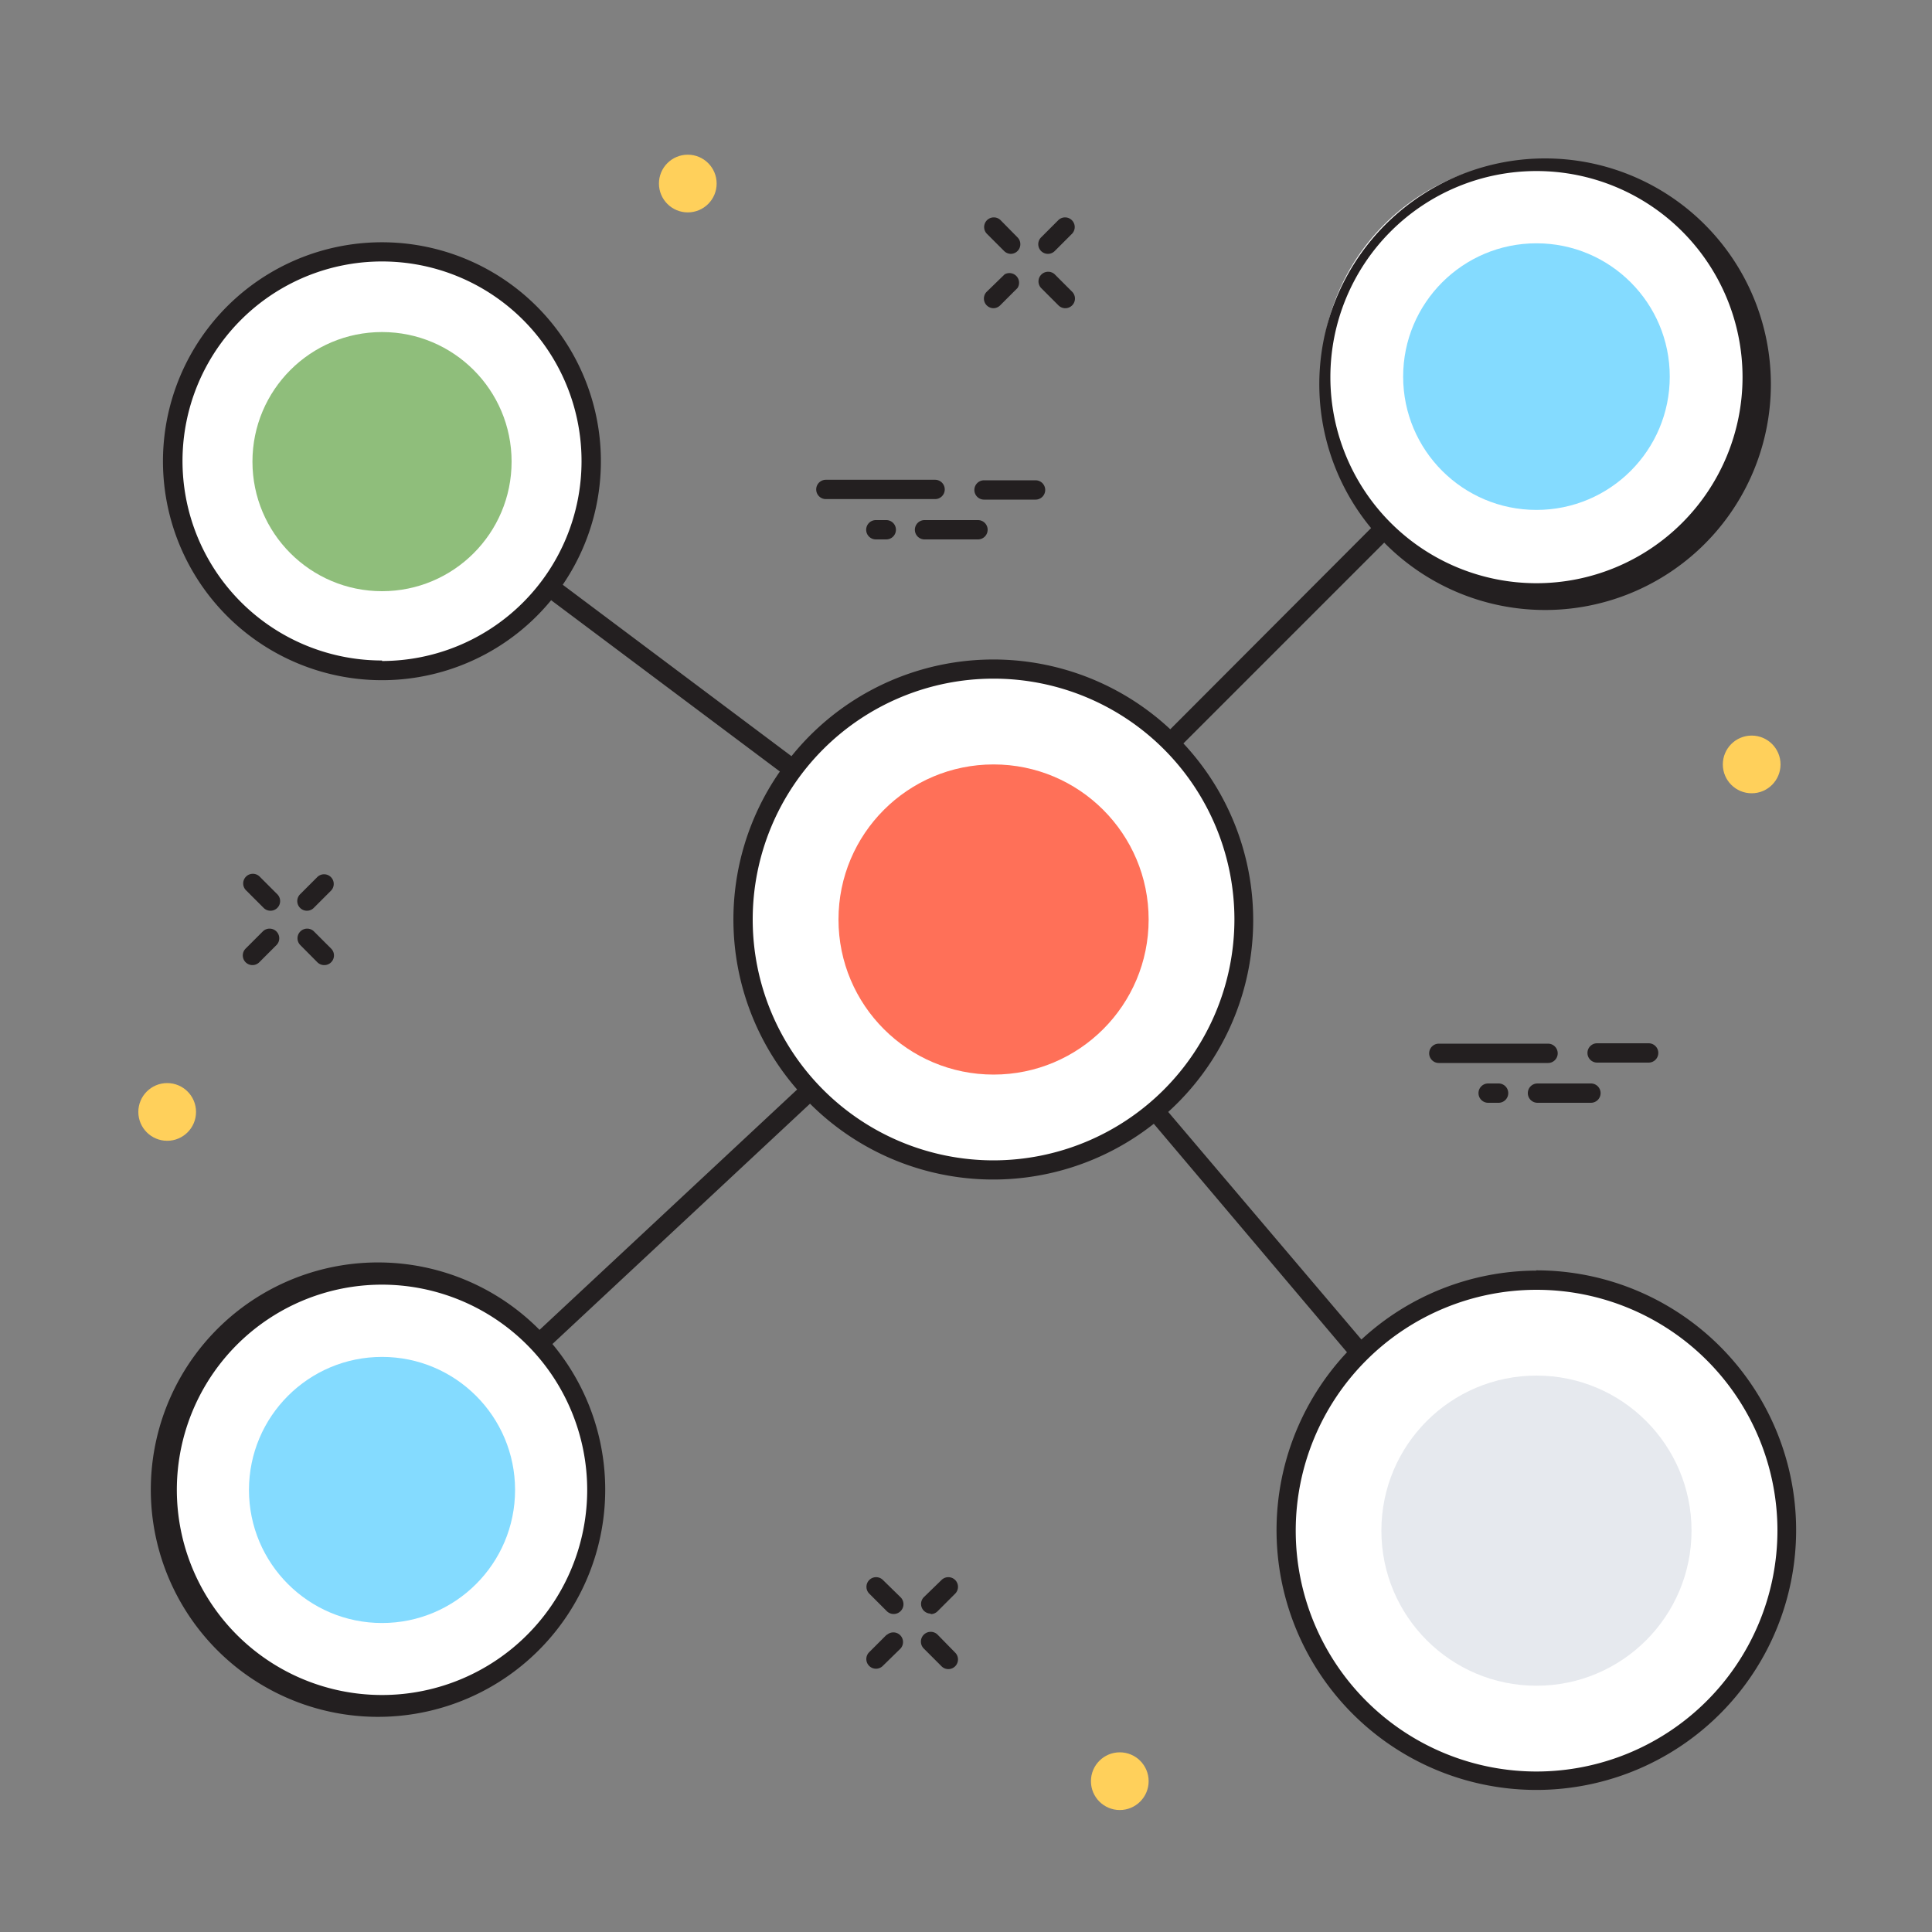 <svg id="Calque_3" data-name="Calque 3" xmlns="http://www.w3.org/2000/svg" viewBox="0 0 150 150"><rect x="0" y="0" width="150" height="150" fill="#808080" stroke="none"/><defs><style>.cls-1{fill:#fff;}.cls-2{fill:#ff7058;}.cls-3{fill:#84dbff;}.cls-4{fill:#e6e9ee;}.cls-5{fill:#231f20;}.cls-6{fill:#8fbe7b;}.cls-7{fill:#ffd05b;}</style></defs><title>solution-itsm-configuration-cmdb</title><circle class="cls-1" cx="77.14" cy="71.39" r="19.45"/><circle class="cls-2" cx="77.14" cy="71.39" r="12.04"/><circle class="cls-1" cx="119.29" cy="29.24" r="16.71"/><circle class="cls-3" cx="119.29" cy="29.24" r="10.35"/><circle class="cls-1" cx="119.29" cy="118.84" r="19.45"/><circle class="cls-4" cx="119.29" cy="118.84" r="12.04"/><circle class="cls-1" cx="29.66" cy="115.68" r="16.68"/><circle class="cls-3" cx="29.66" cy="115.68" r="10.33"/><circle class="cls-1" cx="29.66" cy="35.84" r="16.24"/><path class="cls-5" d="M119.29,98.65A20.09,20.09,0,0,0,105.7,104l-15-17.67a20.09,20.09,0,0,0,1.18-28.61l15.59-15.59A17.53,17.53,0,1,0,106.45,41L90.86,56.62a20.12,20.12,0,0,0-29.41,2.09L43.69,45.4a17,17,0,1,0-.9,1.2l17.76,13.3a20.09,20.09,0,0,0,1.34,24.69l-20,18.66a17.64,17.64,0,1,0,1,1.1l20-18.66a20.12,20.12,0,0,0,26.69,1.56l15,17.74a20.17,20.17,0,1,0,14.67-6.36Zm0-85.37a16,16,0,1,1-16,16A16,16,0,0,1,119.29,13.28Zm-89.63,38A15.49,15.49,0,1,1,45.15,35.84,15.51,15.51,0,0,1,29.66,51.32Zm15.93,64.35A15.93,15.93,0,1,1,29.66,99.74,15.95,15.95,0,0,1,45.59,115.68ZM77.14,90.09a18.7,18.7,0,1,1,18.7-18.7A18.72,18.72,0,0,1,77.14,90.09Zm42.16,47.45a18.7,18.7,0,1,1,18.7-18.7A18.72,18.72,0,0,1,119.29,137.54Z"/><circle class="cls-6" cx="29.66" cy="35.84" r="10.06"/><path class="cls-5" d="M81.36,19.71a.75.75,0,0,1-.53-1.28l1.35-1.35a.75.75,0,0,1,1.06,1.06l-1.35,1.35A.75.75,0,0,1,81.36,19.71Z"/><path class="cls-5" d="M77.14,23.93a.75.75,0,0,1-.53-1.28L78,21.3A.75.75,0,0,1,79,22.36l-1.35,1.35A.75.75,0,0,1,77.14,23.93Z"/><path class="cls-5" d="M82.71,23.93a.75.75,0,0,1-.53-.22l-1.35-1.35a.75.75,0,0,1,1.06-1.06l1.35,1.35a.75.75,0,0,1-.53,1.28Z"/><path class="cls-5" d="M78.49,19.71a.75.75,0,0,1-.53-.22l-1.35-1.35a.75.75,0,0,1,1.06-1.06L79,18.43a.75.75,0,0,1-.53,1.28Z"/><path class="cls-5" d="M23.83,70.71a.75.75,0,0,1-.53-1.28l1.35-1.35a.75.75,0,0,1,1.06,1.06l-1.35,1.35A.75.75,0,0,1,23.83,70.71Z"/><path class="cls-5" d="M19.6,74.93a.75.75,0,0,1-.53-1.28l1.35-1.35a.75.75,0,0,1,1.06,1.06l-1.35,1.35A.75.75,0,0,1,19.6,74.93Z"/><path class="cls-5" d="M25.17,74.93a.75.75,0,0,1-.53-.22L23.3,73.36a.75.75,0,0,1,1.06-1.06l1.35,1.35a.75.75,0,0,1-.53,1.28Z"/><path class="cls-5" d="M21,70.71a.75.75,0,0,1-.53-.22l-1.35-1.35a.75.75,0,1,1,1.06-1.06l1.35,1.35A.75.75,0,0,1,21,70.71Z"/><path class="cls-5" d="M72.26,125.32a.75.75,0,0,0,.53-.22l1.35-1.35a.75.75,0,1,0-1.06-1.06L71.73,124a.75.75,0,0,0,.53,1.28Z"/><path class="cls-5" d="M68.85,126.91l-1.35,1.35a.75.75,0,1,0,1.06,1.06L69.91,128a.75.75,0,0,0-1.06-1.06Z"/><path class="cls-5" d="M72.79,126.91A.75.75,0,0,0,71.73,128l1.35,1.35a.75.75,0,1,0,1.06-1.06Z"/><path class="cls-5" d="M68.57,122.69a.75.75,0,1,0-1.06,1.06l1.35,1.35A.75.75,0,0,0,69.91,124Z"/><path class="cls-5" d="M120.94,81.78a.75.75,0,0,0-.75-.75h-8.48a.75.75,0,0,0,0,1.5h8.48A.75.75,0,0,0,120.94,81.78Z"/><path class="cls-5" d="M123.52,84.12h-4.15a.75.75,0,0,0,0,1.5h4.15a.75.75,0,0,0,0-1.5Z"/><path class="cls-5" d="M128,81h-4a.75.75,0,0,0,0,1.5h4a.75.75,0,0,0,0-1.5Z"/><path class="cls-5" d="M116.35,84.12h-.81a.75.75,0,0,0,0,1.5h.81a.75.75,0,0,0,0-1.5Z"/><path class="cls-5" d="M73.35,38a.75.75,0,0,0-.75-.75H64.12a.75.75,0,0,0,0,1.5H72.6A.75.75,0,0,0,73.35,38Z"/><path class="cls-5" d="M75.93,40.38H71.78a.75.75,0,0,0,0,1.5h4.15a.75.75,0,0,0,0-1.5Z"/><path class="cls-5" d="M80.4,37.29h-4a.75.75,0,0,0,0,1.5h4a.75.75,0,0,0,0-1.5Z"/><path class="cls-5" d="M68.76,40.38H68a.75.75,0,0,0,0,1.5h.81a.75.75,0,0,0,0-1.5Z"/><circle class="cls-7" cx="12.98" cy="86.33" r="2.24"/><circle class="cls-7" cx="53.4" cy="14.25" r="2.24"/><circle class="cls-7" cx="136" cy="59.35" r="2.24"/><circle class="cls-7" cx="86.94" cy="138.29" r="2.24"/></svg>